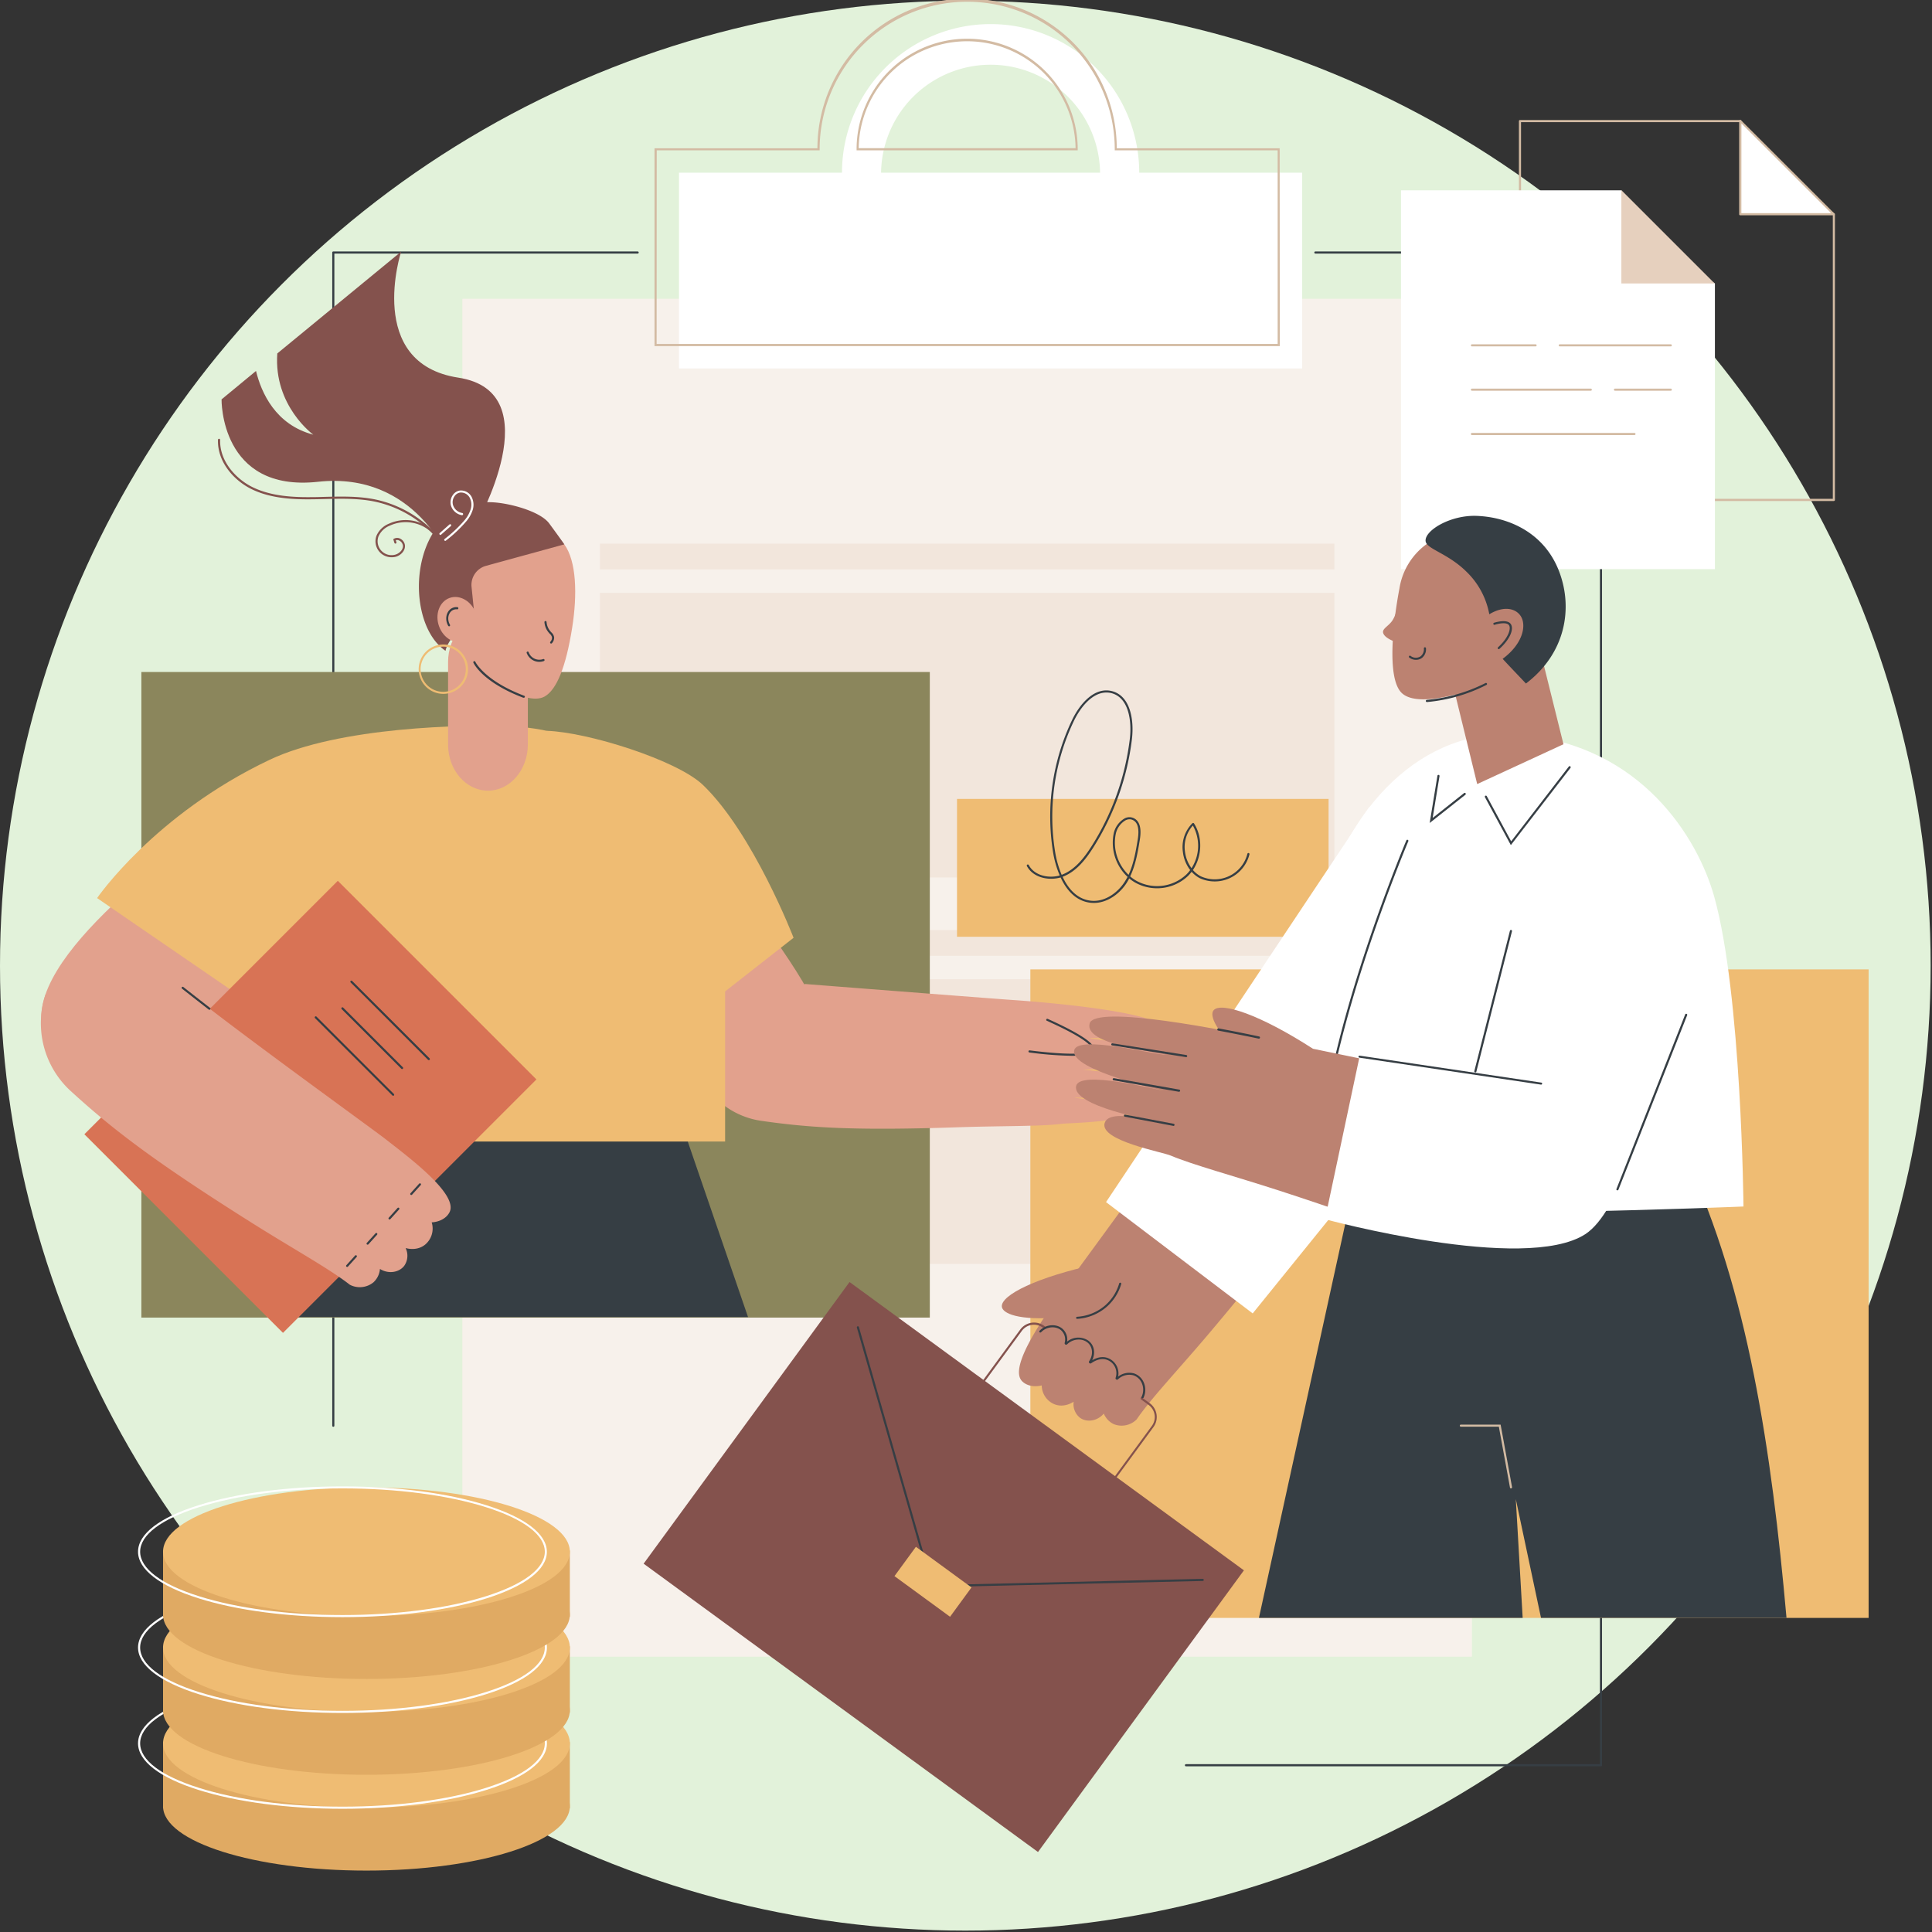 <svg viewBox="0 0 889.44 889.44" xmlns="http://www.w3.org/2000/svg"><rect x="0" y="0" width="889.44" height="889.44" fill="#333333" stroke="none"/><ellipse cx="444.41" cy="444.57" fill="#e2f2da" rx="444.41" ry="444.23"/><path d="m153.45 533.15a.49.49 0 0 1 -.49-.49v-148.17a.49.49 0 0 1 .49-.48.48.48 0 0 1 .48.48v148.17a.48.48 0 0 1 -.48.49z" fill="#363e44"/><path d="m737.05 813.17h-191.05a.49.49 0 1 1 0-1h190.56v-695.43h-131a.49.49 0 0 1 -.48-.49.48.48 0 0 1 .48-.48h131.49a.47.47 0 0 1 .48.48v696.43a.48.48 0 0 1 -.48.49z" fill="#363e44"/><path d="m153.45 656.85a.49.49 0 0 1 -.49-.49v-540.11a.48.48 0 0 1 .49-.48h140.1a.48.48 0 0 1 .49.48.49.49 0 0 1 -.49.49h-139.62v539.62a.48.48 0 0 1 -.48.49z" fill="#363e44"/><path d="m212.87 137.55h464.76v625.15h-464.76z" fill="#f7f1eb"/><path d="m276.17 250.27h338.15v11.87h-338.15z" fill="#f2e6dc" transform="matrix(-1 0 0 -1 890.5 512.41)"/><path d="m276.17 272.95h338.15v131.04h-338.15z" fill="#f2e6dc" transform="matrix(-1 0 0 -1 890.5 676.93)"/><path d="m276.17 428.14h338.15v11.87h-338.15z" fill="#f2e6dc" transform="matrix(-1 0 0 -1 890.5 868.16)"/><path d="m276.17 450.82h338.15v131.04h-338.15z" fill="#f2e6dc" transform="matrix(-1 0 0 -1 890.5 1032.67)"/><path d="m312.59 79.51v90.13h286.88v-90.13h-75a68.42 68.42 0 0 0 -136.84 0h-75zm193.86 0h-100.83a50.42 50.42 0 0 1 100.83 0z" fill="#fff"/><path d="m589.18 159.34h-287.86v-91.09h75a68.9 68.9 0 0 1 137.8 0h75zm-286.89-1h285.91v-89.12h-75v-.49a67.93 67.93 0 0 0 -135.86 0v.49h-75zm193.86-89.12h-101.8v-.49a50.9 50.9 0 0 1 101.8 0zm-100.83-1h99.85a49.93 49.93 0 0 0 -99.85 0z" fill="#d3bba3"/><ellipse cx="168.7" cy="831.53" fill="#e0aa63" rx="93.64" ry="29.64"/><path d="m75.07 802.01h187.27v30.54h-187.27z" fill="#e0aa63" transform="matrix(-1 0 0 -1 337.41 1634.55)"/><ellipse cx="168.7" cy="802.59" fill="#efbc73" rx="93.64" ry="29.64"/><path d="m157.67 832.71c-25.06 0-48.62-3.09-66.36-8.7-17.9-5.67-27.76-13.28-27.76-21.42s9.86-15.76 27.76-21.42c17.74-5.61 41.3-8.71 66.36-8.71s48.63 3.1 66.36 8.71c17.9 5.66 27.76 13.27 27.76 21.42s-9.86 15.75-27.79 21.41c-17.7 5.62-41.27 8.71-66.33 8.71zm0-59.27c-25 0-48.42 3.07-66.06 8.65-17.47 5.53-27.09 12.81-27.09 20.5s9.62 15 27.09 20.49c17.64 5.59 41.1 8.66 66.06 8.66s48.43-3.07 66.07-8.66c17.46-5.53 27.08-12.81 27.08-20.49s-9.62-15-27.08-20.5c-17.64-5.58-41.11-8.65-66.07-8.65z" fill="#fff"/><ellipse cx="168.7" cy="787.42" fill="#e0aa63" rx="93.64" ry="29.64"/><path d="m75.07 757.9h187.27v30.54h-187.27z" fill="#e0aa63" transform="matrix(-1 0 0 -1 337.41 1546.33)"/><ellipse cx="168.7" cy="758.48" fill="#efbc73" rx="93.64" ry="29.64"/><path d="m157.67 788.6c-25.06 0-48.62-3.09-66.36-8.7-17.9-5.67-27.76-13.28-27.76-21.42s9.86-15.76 27.76-21.42c17.74-5.61 41.3-8.71 66.36-8.71s48.63 3.1 66.36 8.71c17.9 5.66 27.76 13.27 27.76 21.42s-9.86 15.75-27.79 21.42c-17.7 5.61-41.27 8.7-66.33 8.7zm0-59.27c-25 0-48.42 3.07-66.06 8.65-17.47 5.53-27.09 12.81-27.09 20.5s9.62 15 27.09 20.49c17.64 5.58 41.1 8.66 66.06 8.66s48.43-3.08 66.07-8.66c17.46-5.53 27.08-12.81 27.08-20.49s-9.62-15-27.08-20.5c-17.64-5.58-41.11-8.65-66.07-8.65z" fill="#fff"/><ellipse cx="168.7" cy="743.31" fill="#e0aa63" rx="93.64" ry="29.64"/><path d="m75.07 713.79h187.27v30.54h-187.27z" fill="#e0aa63" transform="matrix(-1 0 0 -1 337.41 1458.11)"/><ellipse cx="168.7" cy="714.37" fill="#efbc73" rx="93.64" ry="29.64"/><path d="m157.67 744.49c-25.06 0-48.62-3.09-66.36-8.7-17.9-5.67-27.76-13.28-27.76-21.42s9.86-15.76 27.76-21.37c17.74-5.61 41.3-8.71 66.36-8.71s48.63 3.05 66.33 8.71c17.9 5.66 27.76 13.27 27.76 21.42s-9.86 15.75-27.76 21.42c-17.7 5.56-41.27 8.65-66.33 8.65zm0-59.27c-25 0-48.42 3.07-66.06 8.65-17.47 5.53-27.09 12.81-27.09 20.5s9.62 15 27.09 20.49c17.64 5.58 41.1 8.66 66.06 8.66s48.43-3.08 66.07-8.66c17.46-5.53 27.08-12.81 27.08-20.49s-9.62-15-27.08-20.5c-17.64-5.58-41.11-8.65-66.07-8.65z" fill="#fff"/><path d="m474.35 446.28h385.91v298.56h-385.91z" fill="#efbc73"/><path d="m65.08 309.37h362.98v297.21h-362.98z" fill="#8b865c"/><path d="m265.55 425c18.35 26.92 66.55 107.86 100.32 87.26 15.68-9.56 22.11-23.94 8.27-51.94-10.81-21.88-40-57.53-47.24-69.77z" fill="#e2a18d"/><path d="m370.53 453c27.56 2.16 89.93 7 96.29 7.41 11.87.81 69.49 5.37 68.93 13.75-.35 5.35-29.19 3.61-34.24 3.7 5.91 1.42 37.15 3.89 37.32 8.78.18 5.31-39.88 5.68-40.19 5.77 4.3.49 35.92 3.47 35.32 8.07-.68 5.33-33.8 5.13-39.18 4.79.37.67 23.57 1.52 23.6 6.8 0 4.71-26.47 4.82-30.12 5.36-9.58 1.16-27.18.86-47.19 1.53-47 1.58-68 .31-90.86-3a37.28 37.28 0 0 1 -30.36-26.82c16.06-11.25 34.61-25.01 50.68-36.14z" fill="#e2a18d"/><path d="m493.35 486.06a165.19 165.19 0 0 1 -19.44-1.53.48.48 0 0 1 -.42-.54.47.47 0 0 1 .54-.42c25.56 3.2 28.35.5 28.59-.4.29-1.05-1.15-4.44-20.68-13.23a.48.48 0 1 1 .39-.88c22.4 10.08 21.52 13.31 21.23 14.37-.48 1.75-3.9 2.63-10.21 2.63z" fill="#363e44"/><path d="m323.65 464.39 41.69-32.66s-18.53-48.05-41.69-70.33c-11.95-11.49-53.24-24.4-71.95-24.95z" fill="#efbc73"/><path d="m102.32 374.8c-25.38 20.43-102.25 74.91-79.01 106.92 19.22 26.47 91.74-29.89 118.26-48.54z" fill="#e2a18d"/><path d="m344.38 606.37h-212.44v-121.75h170.64z" fill="#363e44"/><path d="m44.7 413.45s26.3-38.45 79.4-63.65c31.9-15.14 89.55-16.42 111.9-15.37 76.78 3.58 97.82 92.18 97.82 92.18v98.92h-240.26l30.44-80.81-13.73 13.72z" fill="#efbc73"/><path d="m60.51 444.84h165.03v129.33h-165.03z" fill="#d87355" transform="matrix(.707 -.707 .707 .707 -318.44 250.46)"/><path d="m197.42 488.06a.47.47 0 0 1 -.35-.14l-35.64-35.63a.48.48 0 0 1 0-.68.49.49 0 0 1 .69 0l35.64 35.62a.49.49 0 0 1 0 .69.45.45 0 0 1 -.34.14z" fill="#363e44"/><path d="m181 504.47a.49.49 0 0 1 -.35-.15l-35.65-35.62a.49.49 0 0 1 .69-.69l35.64 35.63a.48.48 0 0 1 0 .68.46.46 0 0 1 -.33.15z" fill="#363e44"/><path d="m185.11 492.16a.45.45 0 0 1 -.34-.14l-27.44-27.42a.49.49 0 1 1 .69-.69l27.43 27.43a.48.48 0 0 1 0 .68.44.44 0 0 1 -.34.14z" fill="#363e44"/><path d="m87.1 457c24.51 19.57 84.5 62.81 90.19 67.27 10.63 8.32 33.78 25.44 29.69 33.75-1.36 2.76-4.56 4.51-8.24 4.72a9.62 9.62 0 0 1 -3 10.23c-3.85 3.15-8.61 1.71-9 1.6a8.09 8.09 0 0 1 -.65 8.18c-2.34 3.05-7.22 3.91-11.17 1.44a9.4 9.4 0 0 1 -3 6.16 9.94 9.94 0 0 1 -10.87 1.11c-9.46-7.39-26.07-16.5-45.29-28.61-45.12-28.44-64-43-83.35-60.7a42.27 42.27 0 0 1 -11.41-44.46c22.23-.26 43.9-.38 66.1-.69z" fill="#e2a18d"/><g fill="#363e44"><path d="m96.4 464.88a.5.5 0 0 1 -.3-.11c-6.24-4.85-10.14-7.91-12.3-9.62a.48.48 0 0 1 .6-.76c2.16 1.71 6.06 4.76 12.3 9.62a.48.48 0 0 1 .08.68.49.49 0 0 1 -.38.19z"/><path d="m189.35 550.15a.48.48 0 0 1 -.36-.81l4-4.43a.49.49 0 0 1 .69 0 .48.48 0 0 1 0 .68l-4 4.43a.45.45 0 0 1 -.33.13z"/><path d="m179.31 561.4a.44.44 0 0 1 -.32-.13.48.48 0 0 1 0-.68l4-4.43a.49.49 0 1 1 .73.65l-4 4.43a.5.5 0 0 1 -.41.16z"/><path d="m169.21 573a.47.47 0 0 1 -.32-.12.49.49 0 0 1 0-.69l4-4.42a.49.49 0 0 1 .69 0 .48.48 0 0 1 0 .68l-4 4.43a.46.46 0 0 1 -.37.12z"/><path d="m159.83 583.26a.48.48 0 0 1 -.36-.81l4-4.42a.48.48 0 0 1 .72.64l-4 4.43a.49.49 0 0 1 -.36.16z"/></g><path d="m224.66 364c-10.14 0-18.37-9.49-18.38-21.21v-38c0-11.73 8.21-21.25 18.35-21.26 10.14 0 18.37 9.49 18.38 21.22v38c-.01 11.7-8.2 21.25-18.35 21.25z" fill="#e2a18d"/><path d="m237.28 246.48c1.47 0 15-6.16 22.5 4.13 5.61 7.65 6.07 23.1 3.62 38.45-2.89 18.09-7.14 28.5-12.71 31.62-8.79 4.92-32.46-10-40.35-26.75-5.69-12.09-3.58-26.79 4.56-37.49s21.44-9.96 22.38-9.96z" fill="#e2a18d"/><path d="m211 173.86c-43.05-6.6-26.34-58-26.34-58l-57 46.86c-1.73 24.16 16.57 37.39 16.57 37.39-17.42-4.59-23.93-19.32-26.37-29.33l-15.86 13.09s-.79 42.88 44.41 37.93 60.79 36.6 60.79 36.6l11.85-16.48s35.03-61.46-8.05-68.06z" fill="#84524d"/><path d="m205.11 299.62c1-5.86 13.12-18.23 13.12-18.23l-1.14-11.19a9.11 9.11 0 0 1 6.59-9.69l36.1-9.9s-.38-.72-6.94-9.64c-3.7-5-15.39-8.54-23.43-9.5-40.69-4.83-45.26 53.95-24.3 68.15z" fill="#84524d"/><path d="m205 249a.49.49 0 0 1 -.38-.18.48.48 0 0 1 .07-.68 61.2 61.2 0 0 0 9.19-8.66 14.31 14.31 0 0 0 2.79-5 7 7 0 0 0 -.44-5.37 4.54 4.54 0 0 0 -4.44-2.35 3.85 3.85 0 0 0 -2.59 1.76 4.82 4.82 0 0 0 -.7 3.77 5.35 5.35 0 0 0 4.28 3.88.49.49 0 1 1 -.15 1 6.34 6.34 0 0 1 -5.07-4.61 5.79 5.79 0 0 1 .83-4.53 4.83 4.83 0 0 1 3.26-2.19 5.51 5.51 0 0 1 5.42 2.83 8 8 0 0 1 .54 6.12 15.39 15.39 0 0 1 -3 5.29 62.49 62.49 0 0 1 -9.33 8.8.51.51 0 0 1 -.28.12z" fill="#fff"/><path d="m202.78 246.27a.46.46 0 0 1 -.36-.17.48.48 0 0 1 0-.68l4.47-3.94a.48.48 0 0 1 .68 0 .49.49 0 0 1 0 .69l-4.47 3.93a.45.45 0 0 1 -.32.17z" fill="#fff"/><path d="m206.07 254.17a.48.48 0 0 1 -.41-.23 52.15 52.15 0 0 0 -33.33-23.06c-7.53-1.51-15.39-1.32-23-1.13-1.79.05-3.57.09-5.35.11-8.94.12-19.28-.34-28.11-4.65-8-3.89-15.84-12.42-15.52-22.71a.49.49 0 1 1 1 0c-.31 9.86 7.3 18.06 15 21.81 8.65 4.22 18.86 4.67 27.67 4.55 1.78 0 3.56-.06 5.34-.11 7.66-.19 15.59-.39 23.22 1.15a53.12 53.12 0 0 1 34 23.5.48.48 0 0 1 -.15.67.48.48 0 0 1 -.36.1z" fill="#84524d"/><path d="m180.33 256.54a7.35 7.35 0 0 1 -7-9.92 10.52 10.52 0 0 1 5.81-5.56 18.47 18.47 0 0 1 24.93 10.45.5.5 0 0 1 -.29.63.49.49 0 0 1 -.62-.29 17.47 17.47 0 0 0 -23.62-9.9 9.56 9.56 0 0 0 -5.3 5 6.41 6.41 0 0 0 7.89 8.35c1.67-.52 3.43-2.11 3.38-4a3 3 0 0 0 -1.55-2.36 2.22 2.22 0 0 0 -1.75-.24l.29.94a.48.48 0 1 1 -.92.29l-.54-1.72.33-.19a3.07 3.07 0 0 1 3.07.07 3.93 3.93 0 0 1 2 3.18c.06 2.44-2 4.36-4.07 5a7.1 7.1 0 0 1 -2.04.27z" fill="#84524d"/><path d="m219.05 282.2c2 5.51-.12 11.37-4.79 13.08s-10.09-1.38-12.11-6.89.12-11.38 4.78-13.09 10.07 1.38 12.12 6.9z" fill="#e2a18d"/><path d="m206.77 288.34a.48.48 0 0 1 -.42-.24 6.12 6.12 0 0 1 -.5-1.07c-1.12-3 .1-6.31 2.72-7.27a4.41 4.41 0 0 1 2-.24.48.48 0 1 1 -.11 1 3.45 3.45 0 0 0 -1.6.19c-2.11.77-3.07 3.48-2.14 6a5.43 5.43 0 0 0 .43.91.5.5 0 0 1 -.18.67.53.53 0 0 1 -.2.05z" fill="#363e44"/><path d="m253.74 296.27a.5.5 0 0 1 -.31-.1.49.49 0 0 1 -.07-.69 2.81 2.81 0 0 0 .77-2 2.89 2.89 0 0 0 -1-1.67 9.86 9.86 0 0 1 -1.41-1.86 8.49 8.49 0 0 1 -1.07-3.52.5.5 0 0 1 .45-.53.48.48 0 0 1 .52.45 7.55 7.55 0 0 0 .94 3.12 9.07 9.07 0 0 0 1.29 1.68 3.83 3.83 0 0 1 1.26 2.24 3.78 3.78 0 0 1 -1 2.7.49.49 0 0 1 -.37.18z" fill="#363e44"/><path d="m248.26 304.69a6.07 6.07 0 0 1 -2.44-.51 6.3 6.3 0 0 1 -3.34-3.57.48.48 0 0 1 .91-.33 5.2 5.2 0 0 0 6.66 3.14.48.48 0 1 1 .33.91 6.47 6.47 0 0 1 -2.12.36z" fill="#363e44"/><path d="m241.1 321.22h-.18c-18.75-7.12-22.88-15.83-23-16.2a.49.49 0 0 1 .89-.4c0 .08 4.18 8.74 22.51 15.69a.47.47 0 0 1 .28.62.48.48 0 0 1 -.5.29z" fill="#363e44"/><path d="m204.06 319.44a11.36 11.36 0 1 1 11-8.33 11.39 11.39 0 0 1 -11 8.33zm0-21.75a10.4 10.4 0 1 0 2.77.38 10.27 10.27 0 0 0 -2.76-.38z" fill="#efbc73"/><path d="m440.58 367.8h171.06v63.47h-171.06z" fill="#efbc73"/><path d="m503.59 415.69a14.12 14.12 0 0 1 -1.59-.09c-6.94-.82-11.18-6.18-13.72-11.65-5.61 1.61-12.71.06-15.53-5.26a.49.49 0 0 1 .2-.65.48.48 0 0 1 .66.2c2.57 4.85 9.07 6.26 14.27 4.81a46.12 46.12 0 0 1 -3-10.25 103.13 103.13 0 0 1 8.7-61.38c3.69-7.66 10.4-15.18 18.2-13.28 8.58 2.09 10.39 13.23 9.33 22.13a120.27 120.27 0 0 1 -17.8 49.91c-3.23 5.06-7.34 10.59-13.42 13.19l-.7.28c2.43 5.19 6.44 10.22 12.91 11 6.75.8 12.93-4.05 16-9.22.35-.57.67-1.15 1-1.74a21.58 21.58 0 0 1 -6.4-19.88 10.49 10.49 0 0 1 5.17-7.1 4.65 4.65 0 0 1 4.28.05c2.57 1.37 3.44 4.68 2.59 9.84-.89 5.44-1.89 11.51-4.44 16.86a17.84 17.84 0 0 0 2.81 2 19.7 19.7 0 0 0 23.1-2.91 16.35 16.35 0 0 0 1.72-2 16.75 16.75 0 0 1 -3.34-8.19 15.57 15.57 0 0 1 4.35-13.36.49.49 0 0 1 .4-.13.51.51 0 0 1 .35.22c4.07 6.35 3.71 15.15-.5 21.44a12.69 12.69 0 0 0 3.52 2.85 15.51 15.51 0 0 0 21.55-10.28.49.49 0 0 1 .57-.39.5.5 0 0 1 .39.57 16.48 16.48 0 0 1 -23 10.95 13.65 13.65 0 0 1 -3.63-2.89 18.06 18.06 0 0 1 -1.67 1.93 20.69 20.69 0 0 1 -24.28 3.06 18.36 18.36 0 0 1 -2.77-1.94c-.28.54-.57 1.07-.88 1.58-2.99 5.03-8.85 9.72-15.4 9.72zm16.41-38.52a4.12 4.12 0 0 0 -1.72.41 9.57 9.57 0 0 0 -4.63 6.42 20.56 20.56 0 0 0 5.9 18.76c2.4-5.16 3.37-11 4.24-16.32.77-4.71.06-7.68-2.1-8.83a3.44 3.44 0 0 0 -1.69-.44zm-10.69-58.35c-6.3 0-11.72 6.46-14.88 13a102.17 102.17 0 0 0 -8.61 60.8 45.15 45.15 0 0 0 2.94 10.12c.25-.09.49-.18.73-.29 5.83-2.49 9.83-7.87 13-12.81a119.16 119.16 0 0 0 17.65-49.5c1-8.51-.62-19.13-8.59-21.07a9 9 0 0 0 -2.2-.25zm39.83 61.26a14.75 14.75 0 0 0 -3.59 12.14 16 16 0 0 0 3 7.47 19.1 19.1 0 0 0 .63-19.61z" fill="#363e44"/><path d="m844.27 230.65h-144.52a.48.48 0 0 1 -.48-.49v-174.41a.48.48 0 0 1 .48-.49h101.44a.48.48 0 0 1 .41.22l17.26 25.66 25.68 17.09a.49.49 0 0 1 .21.4v131.53a.49.49 0 0 1 -.48.49zm-144-1h143.51v-130.76l-25.54-17a.53.53 0 0 1 -.13-.13l-17.17-25.52h-100.7z" fill="#d3bba3"/><path d="m801.19 98.64h42.96l-42.96-42.94z" fill="#fff"/><path d="m844.15 99.12h-43a.49.49 0 0 1 -.48-.49v-42.93a.48.48 0 0 1 .3-.45.49.49 0 0 1 .53.1l43 42.94a.5.5 0 0 1 .11.53.49.49 0 0 1 -.46.3zm-42.47-1h41.32l-41.3-41.28z" fill="#d3bba3"/><path d="m644.98 262.02h144.52v-131.53l-25.76-17.14-17.31-25.74h-101.45z" fill="#fff"/><g fill="#d3bba3"><path d="m769.17 159.47h-51.09a.47.47 0 0 1 -.48-.48.48.48 0 0 1 .48-.49h51.09a.49.49 0 0 1 .49.49.48.48 0 0 1 -.49.48z"/><path d="m706.94 159.47h-29.28a.48.48 0 0 1 -.49-.48.49.49 0 0 1 .49-.49h29.28a.48.48 0 0 1 .48.49.47.47 0 0 1 -.48.48z"/><path d="m769.17 179.88h-25.68a.48.48 0 0 1 -.48-.48.49.49 0 0 1 .48-.49h25.68a.49.49 0 0 1 .49.49.48.48 0 0 1 -.49.48z"/><path d="m732.35 179.88h-54.69a.48.48 0 0 1 -.49-.48.49.49 0 0 1 .49-.49h54.69a.49.49 0 0 1 .49.49.48.48 0 0 1 -.49.48z"/><path d="m752.46 200.3h-74.8a.49.49 0 0 1 0-1h74.8a.49.49 0 0 1 0 1z"/></g><path d="m746.43 130.49h42.95l-42.95-42.94z" fill="#e6d0be"/><path d="m822.46 744.84c-6.86-77.06-17.83-151-46.18-211.46h-150.38l-46.32 211.46h121.42l-3.16-54.67 11.6 54.67z" fill="#363e44"/><path d="m695.62 685.22a.48.48 0 0 1 -.47-.4l-5.12-28h-17.48a.49.49 0 0 1 -.49-.49.48.48 0 0 1 .49-.48h18.29l5.26 28.76a.48.48 0 0 1 -.39.57z" fill="#d3bba3"/><path d="m648.67 469.51-61.14-32c-8.07 14.64-19.95 38.53-35.1 68.5-17.17 25.65-60.22 83.6-64.2 89.44-7.47 10.94-24 33.8-17.74 40.36 2.09 2.18 5.6 2.86 9.1 2a9.45 9.45 0 0 0 5.85 8.67c4.54 1.8 8.56-1 8.85-1.16a7.93 7.93 0 0 0 3 7.45c3.1 2.16 7.91 1.51 10.87-2a9.29 9.29 0 0 0 4.62 4.88 9.76 9.76 0 0 0 10.5-2.19c6.64-9.72 19.47-23.16 33.83-40.18 33.74-40 47.11-59.21 59.91-81.47 2.78-4.76 25.7-52.99 31.65-62.3z" fill="#bc8271"/><path d="m495.9 607.18a.48.48 0 0 1 -.48-.46.48.48 0 0 1 .45-.51 21.81 21.81 0 0 0 13.06-5.36 21.5 21.5 0 0 0 6.32-10 .48.48 0 0 1 .6-.32.48.48 0 0 1 .33.6 22.42 22.42 0 0 1 -6.61 10.42 22.74 22.74 0 0 1 -13.64 5.61z" fill="#363e44"/><path d="m488.3 606.46c-19.52 1.68-26.92-1.84-27.09-5-.28-5.21 15.8-13.47 44-19.52-4.08 7.29-12.8 17.28-16.91 24.52z" fill="#bc8271"/><path d="m630.33 371.58-121.14 181.84 67.52 51.24 130.62-161.42z" fill="#fff"/><path d="m354.39 609.25h160.68v224.98h-160.68z" fill="#84524d" transform="matrix(.59 -.807 .807 .59 -404.45 646.41)"/><path d="m501.7 691.57a7.84 7.84 0 0 1 -4.63-1.52l-48.67-35.61a7.86 7.86 0 0 1 -1.7-11l23-31.35a7.87 7.87 0 0 1 11-1.7l48.61 35.61a7.87 7.87 0 0 1 1.7 11l-23 31.35a7.86 7.86 0 0 1 -6.31 3.22zm-52.7-37.91 48.67 35.61a6.91 6.91 0 0 0 9.63-1.49l23-31.35a6.9 6.9 0 0 0 -1.49-9.62l-48.74-35.61a6.9 6.9 0 0 0 -9.63 1.48l-23 31.36a6.88 6.88 0 0 0 1.49 9.62z" fill="#84524d"/><path d="m428.66 730.73-.11-.36-34.05-119.12a.49.49 0 1 1 .94-.26l33.94 118.75 124.32-2.88a.48.48 0 0 1 .48.48.47.47 0 0 1 -.47.49z" fill="#363e44"/><path d="m421.39 712.7h16.73v31.71h-16.73z" fill="#efbc73" transform="matrix(.59 -.807 .807 .59 -411.98 645.17)"/><path d="m523.77 647c2.07-4.53 4.74-11.42-1.76-14.34-2.35-1.06-5.44 0-7.63 1.94a.19.19 0 0 1 -.32-.19 7 7 0 0 0 -3.46-8.53c-2.82-1.46-5.84-.57-8.51 1.27a.19.19 0 0 1 -.28-.26c2.23-3.33 1.73-7.4-1.09-9.45a7.83 7.83 0 0 0 -9.75 1c-.14.13-.38 0-.33-.17a6.19 6.19 0 0 0 -1.92-6.4c-2.59-2.12-8.21-1.79-11.73 3.48z" fill="#bc8271"/><path d="m526 643.7a.48.48 0 0 1 -.2 0 .49.49 0 0 1 -.24-.64 7.61 7.61 0 0 0 .11-6.28 6.45 6.45 0 0 0 -3.82-3.61 7.51 7.51 0 0 0 -7.15 1.83.68.68 0 0 1 -.84.06.65.65 0 0 1 -.26-.77 6.53 6.53 0 0 0 -3.22-7.94c-2.94-1.52-6-.16-8 1.24a.68.68 0 0 1 -.88-.08.66.66 0 0 1 -.09-.85c2.08-3.09 1.66-6.87-1-8.79s-6.65-1.44-9.12 1a.71.71 0 0 1 -.83.1.67.67 0 0 1 -.31-.75 5.72 5.72 0 0 0 -1.76-5.89c-2.5-2-6.67-1.61-9.1 1a.5.5 0 0 1 -.69 0 .49.49 0 0 1 0-.69c2.76-2.92 7.54-3.4 10.42-1a6.59 6.59 0 0 1 2.25 6 8.22 8.22 0 0 1 9.73-.48c2.76 2 3.45 5.75 1.81 9.06 2.87-1.66 5.62-1.9 8-.66a7.54 7.54 0 0 1 3.95 8.19 8.37 8.37 0 0 1 7.38-1.45 7.43 7.43 0 0 1 4.41 4.15 8.56 8.56 0 0 1 -.12 7.07.47.47 0 0 1 -.43.18z" fill="#363e44"/><path d="m789.14 412.65c-7.59-27-33.57-69.24-88.59-74.35-46.66-4.33-80.77 35-92.38 79.33-8 30.57 6.33 104.06 2.11 137.81 41.79 6.32 192.37 0 192.37 0s-.87-97.79-13.51-142.79z" fill="#fff"/><path d="m610.28 510.93h-.08a.5.5 0 0 1 -.4-.56c9.4-56.7 37.38-122.84 37.66-123.5a.49.49 0 0 1 .9.38c-.28.66-28.22 66.69-37.6 123.28a.48.48 0 0 1 -.48.4z" fill="#363e44"/><path d="m676.81 454.59c-30.4 114.69-2.17 106.23 17.69 110.8 16 3.68 41.74-44.59 54.77-93.32z" fill="#fff"/><path d="m684.82 499.35c-30.14-6.16-98.31-20.19-105.24-21.68-13-2.78-75.48-15.5-77.94-6.49-2.67 9.73 30.1 12.84 35.47 14.49-6.76-.3-41.13-9.33-42.6-2.09-1.87 9.16 40.9 18.34 41.2 18.53-4.75-.8-38.5-9.42-40.26-2.23-2.29 9.33 34.56 15.87 40.42 17.17-.6.6-25.12-7.67-27.33 0-2.34 8.15 26.83 13.29 30.56 15 9.89 4.18 28.81 9.27 50 16.14 49.76 16.13 72.49 26.88 98.08 24.68 11.45-1 24.44-14.38 35.45-34-13.75-16.87-24.07-22.63-37.81-39.52z" fill="#bc8271"/><path d="m546 486.67-34-5.39a.48.48 0 0 1 -.41-.55.5.5 0 0 1 .56-.41l34 5.39a.49.49 0 0 1 .4.56.48.48 0 0 1 -.55.4z" fill="#363e44"/><path d="m542.76 502.61h-.09l-30-5.25a.49.49 0 1 1 .17-1l30 5.25a.49.49 0 0 1 -.08 1z" fill="#363e44"/><path d="m540.18 518.31h-.09l-22.27-4.22a.48.48 0 0 1 -.39-.57.48.48 0 0 1 .57-.38l22.27 4.21a.49.49 0 0 1 -.09 1z" fill="#363e44"/><path d="m574.4 487.69c-15-12.61-17.73-20.33-15.65-22.64 3.49-3.89 21.49 2.12 45.73 17.79-8.03 2.22-22.05 2.64-30.08 4.85z" fill="#bc8271"/><path d="m579.58 478.16h-.1c-2.61-.56-9.65-2-18.66-3.71a.49.49 0 0 1 .18-1c9 1.67 16.07 3.16 18.68 3.72a.47.47 0 0 1 .37.57.49.49 0 0 1 -.47.42z" fill="#363e44"/><path d="m610 561.28s91.89 25 119.84 6.89c16-10.43 26.5-54 26.5-54l-130.44-27.73z" fill="#fff"/><path d="m744.63 548h-.18a.49.49 0 0 1 -.28-.63l31.65-80.37a.49.49 0 0 1 .91.36l-31.65 80.33a.49.49 0 0 1 -.45.31z" fill="#363e44"/><path d="m709.46 499.32h-.07l-83.56-12.4a.49.49 0 0 1 -.41-.55.48.48 0 0 1 .58-.37l83.56 12.4a.49.49 0 0 1 .41.55.49.49 0 0 1 -.51.37z" fill="#363e44"/><path d="m679.21 493.7h-.12a.48.48 0 0 1 -.35-.59l16.41-64.68a.49.49 0 0 1 .94.24l-16.41 64.68a.48.48 0 0 1 -.47.35z" fill="#363e44"/><path d="m719.78 342.62-39.72 18.34-17.83-72.8 42.01-8.06z" fill="#bc8271"/><path d="m645.29 319c8.8 8.5 39.43-4.07 39.43-4.07l22.63-33c2.59-17-10.59-34.44-27.61-37a31.15 31.15 0 0 0 -35.49 26.07s-7.91 39.31 1.04 48z" fill="#bc8271"/><path d="m656.3 249c-.33-4.87 11.56-12 23.61-11.5 14.76.58 31.1 7.81 37.86 25.55 6.5 17 3 37.73-15.27 51.63-3.44-3.67-6.51-6.82-10.72-11.37 9.33-6.9 11.09-15.45 8.3-19.71-2.39-3.64-7.88-4.78-14.45-.81a36.24 36.24 0 0 0 -10.53-19.61c-8.79-8.68-18.54-10.4-18.8-14.18z" fill="#363e44"/><path d="m656.91 323.2a.48.48 0 0 1 0-1 74.32 74.32 0 0 0 26.95-7.73.5.5 0 0 1 .67.18.48.48 0 0 1 -.19.66 74.89 74.89 0 0 1 -27.34 7.89z" fill="#363e44"/><path d="m651.85 303.77a5.06 5.06 0 0 1 -3-1 .49.49 0 1 1 .58-.78 3.92 3.92 0 0 0 4.66.09 4.12 4.12 0 0 0 1.42-3.55.5.5 0 0 1 .43-.54.48.48 0 0 1 .54.43 5.13 5.13 0 0 1 -1.8 4.43 4.6 4.6 0 0 1 -2.83.92z" fill="#363e44"/><path d="m643 280.07a12.89 12.89 0 0 1 -1.93 5.51c-1.51 2.35-4.17 3.55-4.36 5.14-.13 1.07.82 2.84 5.06 4.54z" fill="#bc8271"/><path d="m690 298.86a.52.52 0 0 1 -.36-.16.49.49 0 0 1 0-.69c5-4.52 6.12-8.87 5-10.26s-4.61-.72-6.53-.12a.49.49 0 0 1 -.61-.32.5.5 0 0 1 .32-.61c1-.3 5.89-1.69 7.59.44s.09 6.87-5.12 11.59a.53.53 0 0 1 -.29.13z" fill="#363e44"/><path d="m695.55 389.06-11.92-22.06a.48.48 0 1 1 .85-.46l11.22 20.79 26.54-34.43a.48.48 0 0 1 .68-.08.49.49 0 0 1 .09.68z" fill="#363e44"/><path d="m658.19 378.88 3.56-21.74a.49.49 0 0 1 .56-.4.5.5 0 0 1 .4.56l-3.15 19.26 14.49-11.47a.49.49 0 0 1 .6.77z" fill="#363e44"/></svg>